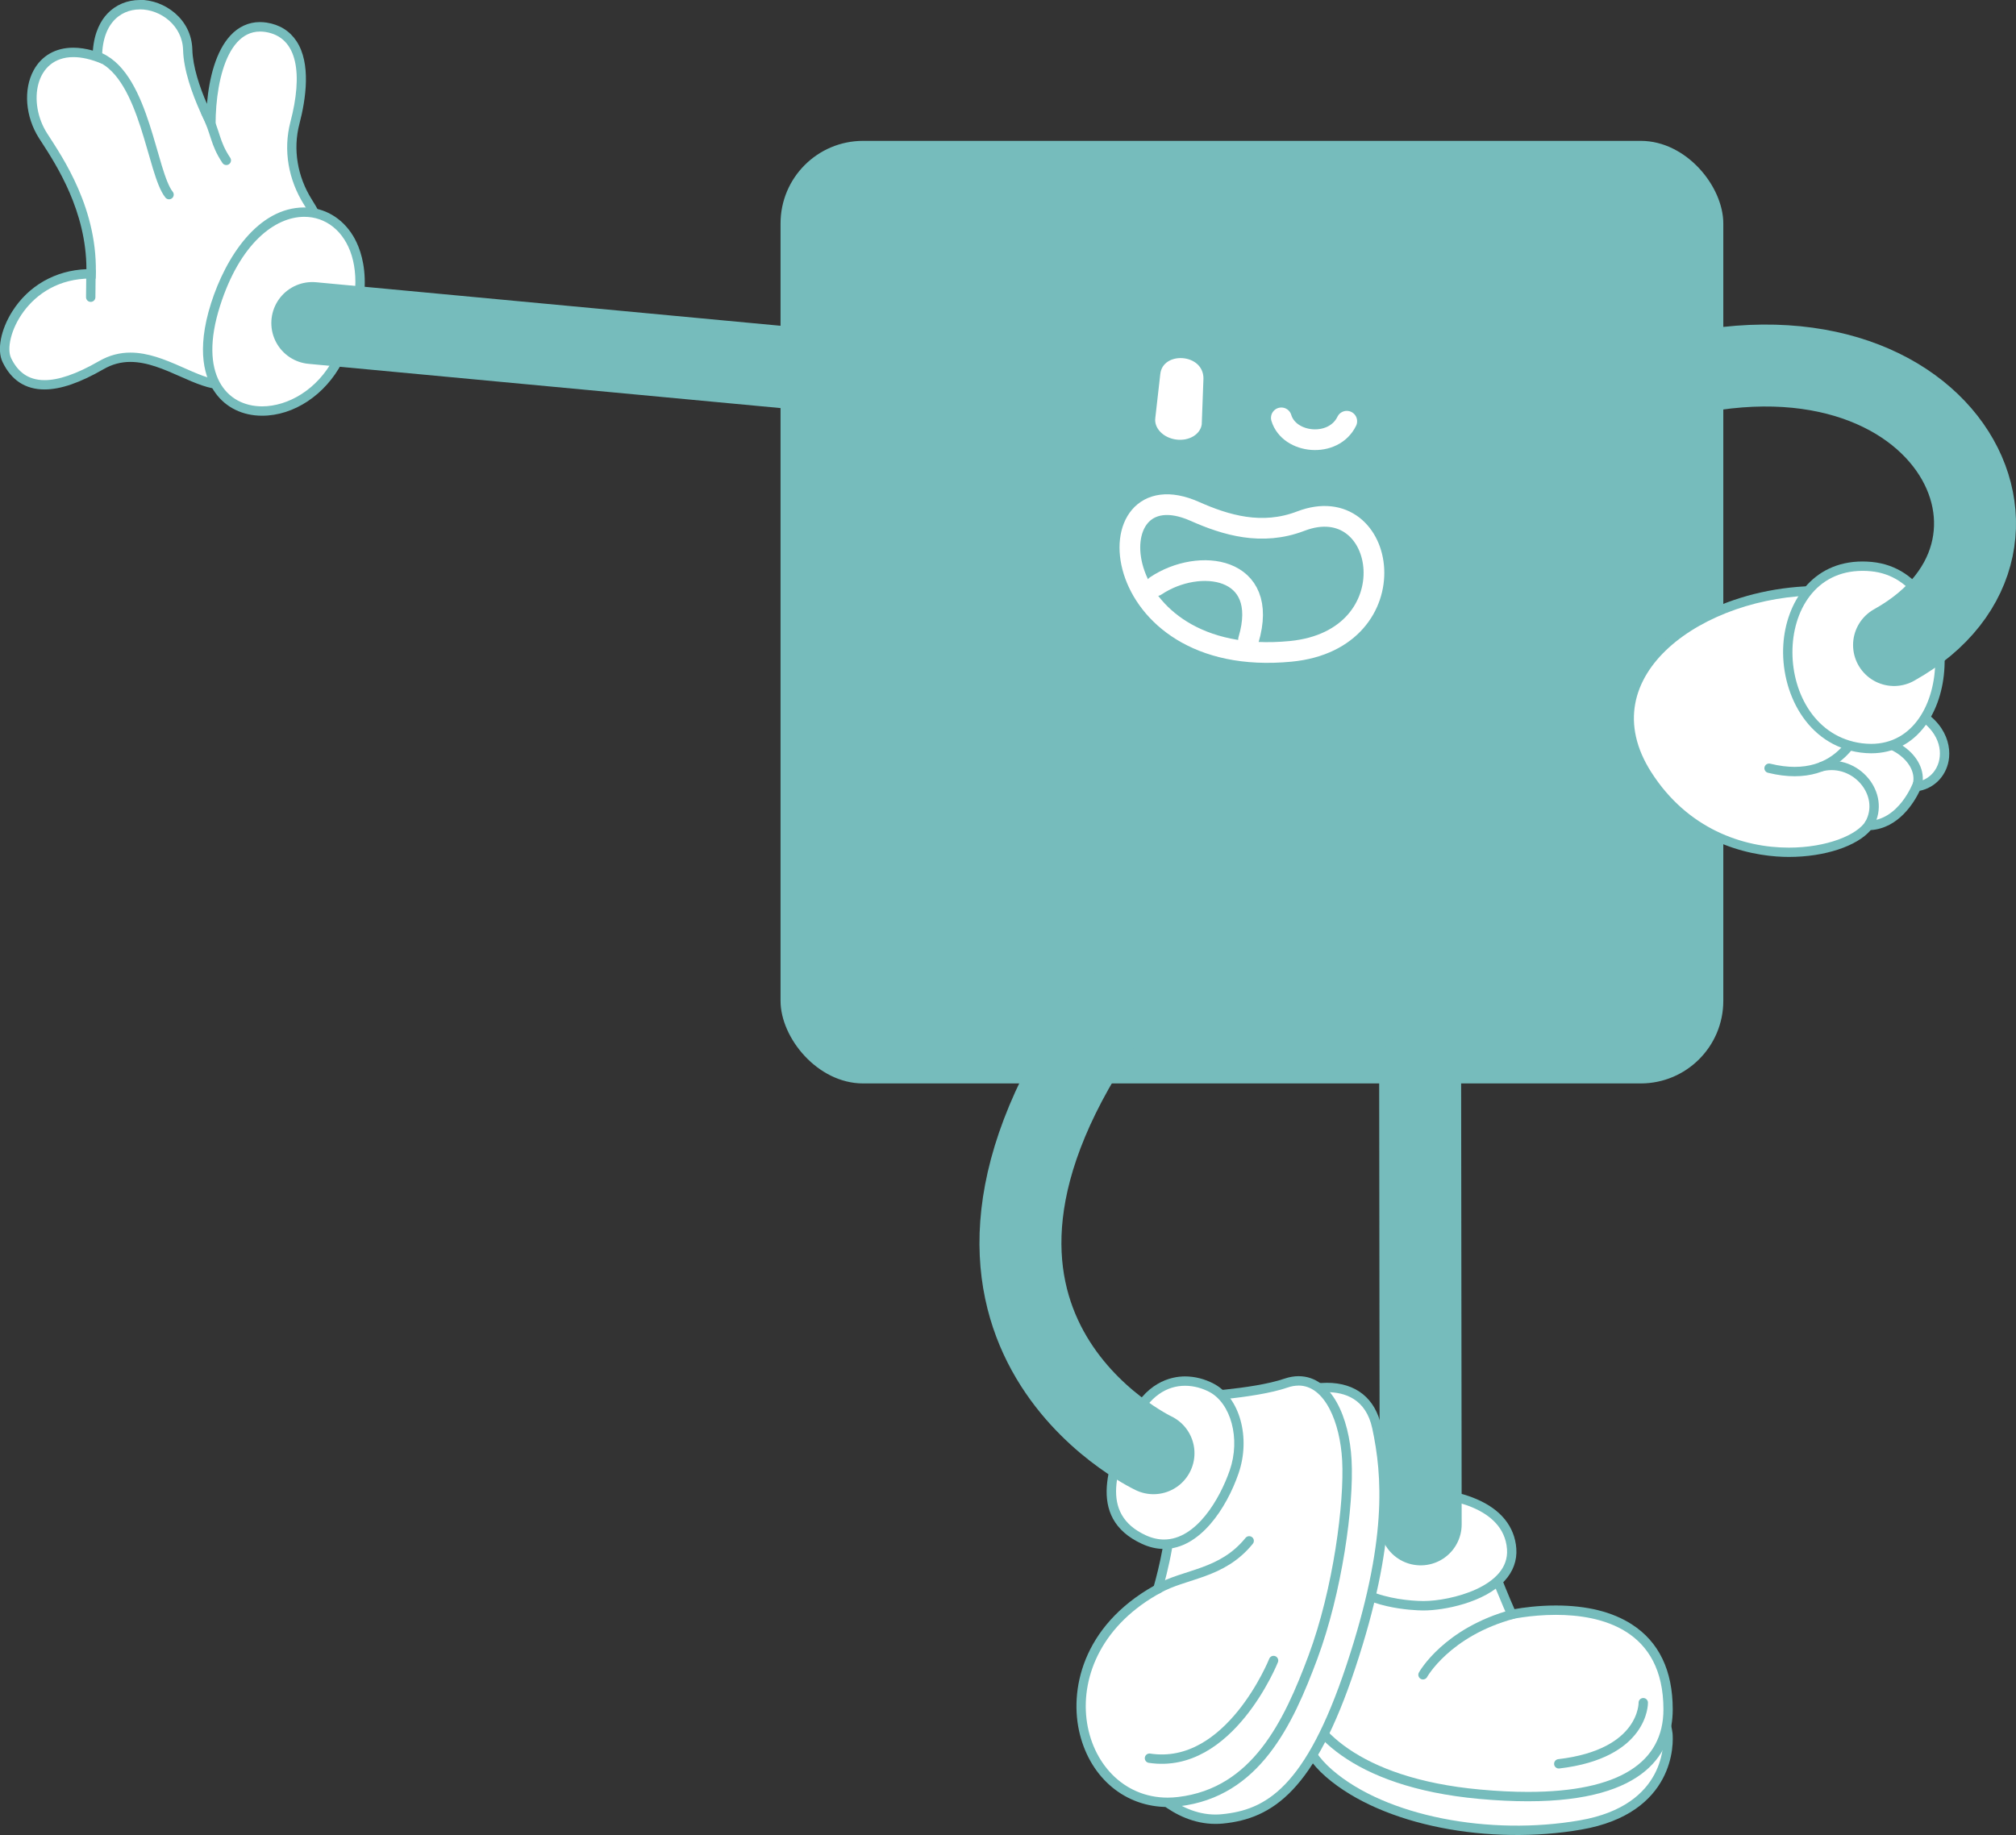 <?xml version="1.0" encoding="UTF-8"?>
<svg id="Layer_2" data-name="Layer 2" xmlns="http://www.w3.org/2000/svg" viewBox="0 0 366.01 333.22">
  <rect x="0" y="0" width="366.01" height="333.22" fill="#333333" stroke="none"/>
  <defs>
    <style>
      .cls-1, .cls-2 {
        fill: #fff;
      }

      .cls-3 {
        stroke: #fff;
        stroke-width: 3.76px;
      }

      .cls-3, .cls-4, .cls-5 {
        fill: none;
      }

      .cls-3, .cls-4, .cls-5, .cls-2 {
        stroke-linecap: round;
      }

      .cls-3, .cls-4, .cls-2 {
        stroke-linejoin: round;
      }

      .cls-4, .cls-5, .cls-2 {
        stroke: #76bcbc;
      }

      .cls-4, .cls-2 {
        stroke-width: 1.7px;
      }

      .cls-5 {
        stroke-miterlimit: 10;
        stroke-width: 14.88px;
      }

      .cls-6 {
        fill: #76bcbc;
      }
    </style>
  </defs>
  <g id="Layer_1-2" data-name="Layer 1">
    <g>
      <g>
        <g>
          <g>
            <path class="cls-1" d="M8.09,69.88c-3.12,0-5.42-1.52-6.85-4.51-.9-1.89-.2-5.32,1.71-8.35,2.92-4.64,7.84-7.29,13.49-7.29h.1c.29-11.16-5.44-20.01-8.23-24.32l-.48-.74c-2.3-3.59-2.69-8.32-.95-11.51,1.28-2.35,3.57-3.64,6.43-3.64,1.34,0,2.8.28,4.36.82.02-3.09.85-5.59,2.43-7.26,1.35-1.43,3.23-2.22,5.29-2.22,4.08,0,8.57,3.14,8.7,8.2.11,4.45,2.49,9.94,4.2,13.32.04-5.85,1.26-12.15,4.18-15.31,1.33-1.44,2.93-2.18,4.74-2.18.35,0,.71.03,1.08.08,2.13.33,3.77,1.34,4.87,3.01,2.46,3.74,1.57,9.88.4,14.37-1.25,4.78-.39,10.01,2.37,14.37,3.64,5.75,4.81,10.9,3.56,15.74-1.58,6.14-6.92,11.63-16.33,16.79-.82.42-1.71.62-2.68.62-2.26,0-4.73-1.1-7.35-2.26-3.04-1.35-6.18-2.74-9.44-2.74-1.88,0-3.6.47-5.26,1.42-4.17,2.41-7.55,3.57-10.32,3.58Z"/>
            <path class="cls-6" d="M25.39,1.7c3.78,0,7.73,2.94,7.85,7.37.19,7.24,6.03,16.89,6.03,16.89-.68-8.46,1.21-20.23,7.94-20.23.31,0,.62.02.95.07,6,.92,6.81,7.78,4.57,16.33-1.34,5.12-.37,10.54,2.47,15.04,5.79,9.15,7.64,20.31-12.46,31.33-.71.36-1.47.52-2.27.52-4.54,0-10.43-4.99-16.79-4.99-1.86,0-3.77.43-5.69,1.54-4.25,2.45-7.46,3.46-9.9,3.46-3.09,0-4.94-1.63-6.08-4.02-1.58-3.3,2.88-14.43,14.44-14.43.3,0,.6,0,.91.02.66-12.51-6.11-22.18-8.81-26.39-3.54-5.53-2.25-13.84,4.77-13.84,1.49,0,3.23.37,5.25,1.23-.43-7.05,3.12-9.89,6.83-9.89M25.39,0c-2.3,0-4.39.88-5.91,2.49-1.12,1.19-2.36,3.26-2.62,6.7-1.25-.35-2.44-.53-3.56-.53-3.19,0-5.74,1.45-7.18,4.08-1.92,3.5-1.52,8.48.98,12.38l.48.74c2.67,4.13,8.1,12.5,8.11,23.02-5.64.22-10.51,2.99-13.47,7.68-2.09,3.32-2.8,7-1.76,9.17,1.58,3.31,4.15,4.99,7.62,4.99,2.92,0,6.44-1.21,10.74-3.69,1.53-.88,3.11-1.31,4.84-1.31,3.09,0,6.14,1.35,9.1,2.66,2.7,1.2,5.26,2.33,7.7,2.33,1.11,0,2.13-.24,3.04-.71,9.66-5.3,15.14-10.96,16.78-17.35,1.31-5.08.11-10.45-3.66-16.41-2.63-4.16-3.46-9.15-2.27-13.7,1.22-4.66,2.12-11.05-.51-15.05-1.24-1.88-3.07-3.02-5.45-3.39-.41-.06-.81-.09-1.21-.09-2.03,0-3.89.85-5.36,2.45-2.6,2.82-3.84,7.63-4.25,12.4-1.32-3.05-2.57-6.73-2.65-9.86-.14-5.58-5.07-9.03-9.55-9.03h0Z"/>
          </g>
          <path class="cls-4" d="M30.69,35.34c-3.12-3.86-4.33-21.18-12.5-24.9"/>
          <g>
            <path class="cls-1" d="M47.6,74.64c-3.25,0-6-1.33-7.77-3.74-1.8-2.46-3.38-7.17-.68-15.61,3.94-12.37,10.91-16.77,16.11-16.77,3.34,0,6.31,1.73,8.14,4.76,3.26,5.38,2.52,13.47-2.04,22.2-2.91,5.57-8.31,9.17-13.75,9.17Z"/>
            <path class="cls-6" d="M55.25,39.37c7.77,0,13.41,10.27,5.34,25.71-2.96,5.67-8.31,8.71-13,8.71-6.44,0-11.63-5.73-7.64-18.24,3.61-11.34,9.96-16.18,15.3-16.18M55.25,37.67h0c-8.39,0-14.24,8.97-16.92,17.36-2.8,8.79-1.11,13.75.81,16.37,1.93,2.64,4.93,4.09,8.45,4.09,5.76,0,11.45-3.78,14.51-9.62,6.67-12.78,3.63-20.37,2.01-23.03-1.99-3.28-5.22-5.17-8.86-5.17h0Z"/>
          </g>
          <line class="cls-5" x1="175.65" y1="69.81" x2="56.7" y2="58.66"/>
          <path class="cls-4" d="M41.09,29.12c-2.19-3.31-1.81-4.82-3.74-8.71"/>
        </g>
        <path class="cls-4" d="M16.53,49.26s-.05,2.35-.06,4.71"/>
      </g>
      <rect class="cls-6" x="141.71" y="25.58" width="171.16" height="171.16" rx="14.99" ry="14.99"/>
      <g>
        <g>
          <g>
            <path class="cls-1" d="M324.78,154.76c-5.01,0-17.54-1.37-25.68-14.06-3.93-6.13-4.37-12.37-1.26-18.05,4.95-9.06,18.3-15.39,32.45-15.39,1.37,0,2.75.06,4.09.19.24.02.46.14.6.33.14.19.2.43.16.67-.03.17-2.9,16.67,8.3,19.25,7.61,1.76,9.92,6.37,9.58,9.78-.29,2.89-2.34,5.02-5.07,5.35-.75,1.7-3.48,6.96-8.74,7.08-2.11,2.83-8.03,4.85-14.43,4.85Z"/>
            <path class="cls-6" d="M330.29,108.11c1.34,0,2.68.06,4.01.18,0,0-3.19,17.43,8.94,20.24,12.14,2.81,10.3,13.31,4.12,13.5,0,0-2.58,7.04-8.34,7.04-.09,0-.18,0-.27,0-1.53,2.58-7.16,4.85-13.98,4.85-8.3,0-18.36-3.37-24.96-13.67-11.3-17.62,9.66-32.13,30.47-32.13M330.29,106.41c-14.45,0-28.1,6.51-33.2,15.83-2.27,4.16-3.9,10.82,1.3,18.92,8.36,13.04,21.24,14.45,26.39,14.45,6.51,0,12.38-1.96,14.85-4.87,5.1-.35,7.9-5.05,8.9-7.14,2.86-.57,5.03-2.96,5.33-6.03.37-3.76-2.09-8.81-10.24-10.69-4.27-.99-6.86-4.25-7.71-9.69-.68-4.38.05-8.54.06-8.58.09-.47-.03-.95-.32-1.33s-.72-.62-1.2-.67c-1.36-.13-2.77-.19-4.17-.19h0Z"/>
          </g>
          <path class="cls-4" d="M338.09,130.92s-3.19,11.98-16.91,8.58"/>
          <path class="cls-4" d="M330.75,139.2c6.25-1.46,11.65,5.11,8.65,10.42"/>
          <path class="cls-4" d="M336.46,134.71c6.59-1.67,12.79,3.24,11.65,7.78"/>
          <g>
            <path class="cls-1" d="M339.71,135.93c-.58,0-1.19-.04-1.8-.12-9.35-1.23-13.83-10.58-13.29-18.75.46-7.1,4.83-14.26,13.53-14.26.51,0,1.05.03,1.58.08,8.69.82,12.84,9.75,12.45,18.14-.35,7.42-4.34,14.91-12.47,14.91h0Z"/>
            <path class="cls-6" d="M338.15,103.66c.49,0,.99.02,1.5.07,15.65,1.47,15.53,31.35.06,31.35-.54,0-1.11-.04-1.69-.11-16.66-2.19-16.98-31.31.13-31.31M338.15,101.96c-9.26,0-13.89,7.56-14.38,15.05-.56,8.56,4.17,18.35,14.03,19.65.65.08,1.29.13,1.91.13,3.99,0,7.39-1.73,9.82-5.01,2.06-2.78,3.31-6.59,3.5-10.71.41-8.8-3.99-18.16-13.22-19.03-.56-.05-1.12-.08-1.66-.08h0Z"/>
          </g>
        </g>
        <path class="cls-5" d="M343.87,117.13c33.01-18.38,7.49-64.94-47.22-46.52"/>
      </g>
      <g>
        <path class="cls-2" d="M302.8,314.74c.18,1.63.61,13.8-15.83,16.65-16.44,2.86-35.64-.65-45.69-9.38-10.04-8.73-3.27-19.53-3.27-19.53,0,0,62.86-5.48,64.78,12.26Z"/>
        <g>
          <path class="cls-1" d="M277.4,326.23c-2.71,0-5.66-.14-8.78-.43-23.19-2.11-31.2-12.23-32.28-17.88-1.26-6.56,1.21-10.09,3.81-13.84,1.89-2.71,3.84-5.52,4.98-9.88.65-2.5,2.63-5.47,8.31-5.47,7.23,0,16.5,4.73,16.89,4.93.18.09.33.25.4.45.97,2.48,2.85,7.19,3.74,9.04,1.29-.25,4.34-.76,8-.76,5.46,0,9.94,1.1,13.32,3.28,4.69,3.02,7.06,7.98,7.06,14.75,0,7.22-4.42,15.82-25.44,15.82Z"/>
          <path class="cls-6" d="M253.44,279.58c7.11,0,16.5,4.84,16.5,4.84,0,0,3.17,8.12,4.07,9.69,0,0,3.73-.87,8.46-.87,8.24,0,19.53,2.65,19.53,17.18,0,9.58-7.98,14.97-24.59,14.97-2.68,0-5.58-.14-8.7-.43-22.54-2.05-30.5-11.82-31.53-17.19-2.03-10.6,5.93-12.46,8.78-23.35.95-3.63,3.93-4.84,7.49-4.84M253.44,277.88h0c-6.22,0-8.4,3.32-9.13,6.11-1.11,4.22-3.01,6.96-4.86,9.61-2.71,3.9-5.27,7.58-3.95,14.49,1.13,5.88,9.35,16.41,33.04,18.57,3.15.29,6.13.43,8.86.43,21.72,0,26.28-9.07,26.29-16.67,0-7.08-2.5-12.29-7.45-15.47-3.52-2.26-8.15-3.41-13.78-3.41-3.19,0-5.94.38-7.5.66-.89-1.97-2.43-5.81-3.44-8.39-.15-.39-.44-.7-.81-.89-.4-.21-9.84-5.03-17.27-5.03h0Z"/>
        </g>
        <g>
          <path class="cls-1" d="M258.32,291.58c-1.68-.02-10.27-.34-14.22-4.8-1.52-1.71-2.15-3.8-1.88-6.21.82-7.46,10.56-9.45,16.18-9.45.19,0,.36,0,.52,0,5.5.16,14.95,2.47,15.53,10.11.15,1.96-.5,3.73-1.93,5.28-3.43,3.7-10.43,5.07-14.04,5.07h-.15Z"/>
          <path class="cls-6" d="M258.39,271.97c.18,0,.34,0,.5,0,3.68.11,14.12,1.57,14.71,9.33.52,6.87-10.38,9.43-15.12,9.43-.05,0-.1,0-.15,0-4.66-.05-16.2-1.59-15.27-10.07.82-7.41,11.23-8.69,15.33-8.69M258.39,270.27h0c-1.21,0-5.48.12-9.51,1.68-4.49,1.74-7.09,4.69-7.51,8.53-.29,2.66.41,4.97,2.09,6.87,4.19,4.73,13.1,5.07,14.85,5.09h.16c3.75,0,11.05-1.45,14.66-5.34,1.58-1.7,2.32-3.75,2.16-5.92-.3-3.97-2.8-7.07-7.22-8.96-3.87-1.66-7.97-1.9-9.13-1.93-.17,0-.35,0-.54,0h0Z"/>
        </g>
        <line class="cls-5" x1="257.93" y1="276.81" x2="257.83" y2="194.19"/>
        <path class="cls-2" d="M258.35,304.12s4.28-7.76,16.37-11.02"/>
        <path class="cls-2" d="M298.34,309.19s.22,9.28-15.34,11.1"/>
      </g>
      <g>
        <g>
          <path class="cls-1" d="M220.68,330.35c-7.57,0-12.62-6.61-12.83-6.89-.15-.2-.2-.45-.15-.69.05-.24.2-.45.42-.57,33.05-18.38,29.18-51.63,27.73-64.15-.46-3.96-.6-5.16.51-5.46,1.58-.43,3.11-.65,4.54-.65,3.43,0,7.79,1.26,9.07,7.26,1.87,8.8,2.78,20.83-4.69,43.36-8.05,24.25-16.27,27.02-23.35,27.71-.42.04-.84.06-1.25.06Z"/>
          <path class="cls-6" d="M240.9,252.8c3.23,0,7.09,1.19,8.24,6.59,1.82,8.52,2.79,20.45-4.67,42.92s-14.76,26.36-22.62,27.13c-.4.04-.78.06-1.17.06-7.23,0-12.15-6.55-12.15-6.55,41.14-22.87,25.87-68.94,28.05-69.53.8-.22,2.45-.62,4.32-.62M240.9,251.1c-1.51,0-3.11.23-4.77.67-1.81.49-1.63,2.09-1.13,6.38,1.44,12.36,5.26,45.21-27.3,63.31-.43.24-.73.65-.84,1.13s0,.98.3,1.38c.22.3,5.52,7.23,13.51,7.23.44,0,.89-.02,1.33-.06,9.11-.89,16.69-6.04,24.07-28.29,7.54-22.72,6.62-34.9,4.72-43.81-1.09-5.12-4.61-7.94-9.9-7.94h0Z"/>
        </g>
        <g>
          <path class="cls-1" d="M211.99,327.28c-7.26,0-13.19-4.92-15.11-12.53-1.93-7.67.42-19.1,13.33-26.21.51-1.76,2.78-10.02,2.1-13.73-.83-4.52,2.39-19.76,2.53-20.41.08-.38.41-.66.79-.67.12,0,11.99-.55,17.87-2.58.76-.26,1.52-.4,2.25-.4,5.52,0,8.38,7.22,8.77,14.37.45,8.25-1.73,23.9-6.15,35.79-4.4,11.82-10.27,24.57-24.36,26.25-.68.08-1.35.12-2.02.12Z"/>
          <path class="cls-6" d="M235.75,251.6c4.83,0,7.55,6.78,7.92,13.56.42,7.66-1.59,23.33-6.1,35.45-4.51,12.11-10.29,24.1-23.66,25.7-.65.08-1.29.12-1.92.12-16.26,0-22.67-25.69-1.07-37.31,0,0,3.03-10.06,2.22-14.46-.81-4.4,2.52-20.08,2.52-20.08,0,0,12.05-.53,18.11-2.62.69-.24,1.35-.35,1.97-.35M235.75,249.9h0c-.82,0-1.67.15-2.53.44-5.76,1.99-17.51,2.53-17.63,2.53-.77.03-1.43.59-1.59,1.35-.35,1.64-3.37,16.14-2.53,20.74.56,3.04-1.09,9.88-1.98,13.01-13.06,7.36-15.43,19.09-13.43,26.99,2.02,8,8.27,13.17,15.94,13.17.7,0,1.41-.04,2.12-.13,14.57-1.74,20.57-14.75,25.06-26.8,4.46-12,6.66-27.79,6.2-36.13-.41-7.55-3.55-15.17-9.62-15.17h0Z"/>
        </g>
        <path class="cls-4" d="M231.22,301.53s-7.97,19.95-22.53,17.74"/>
        <g>
          <path class="cls-1" d="M211.33,280.41c-1.21,0-2.43-.28-3.64-.84-9.68-4.45-5.34-14.22-2.17-21.35,2.88-6.47,7.27-7.44,9.64-7.44,1.63,0,3.29.43,4.82,1.23,4.36,2.31,6.19,9.15,4.08,15.26-2.1,6.06-6.69,13.13-12.73,13.13h0Z"/>
          <path class="cls-6" d="M215.16,251.64c1.6,0,3.13.45,4.42,1.13,3.85,2.04,5.69,8.42,3.68,14.23-1.8,5.2-6.07,12.56-11.93,12.56-1.05,0-2.15-.24-3.29-.76-8.59-3.95-5.21-12.44-1.75-20.23,2.3-5.17,5.71-6.93,8.86-6.93M215.16,249.94c-2.57,0-7.34,1.03-10.42,7.94-3.13,7.04-7.86,17.67,2.59,22.47,1.32.61,2.67.92,4,.92,6.49,0,11.35-7.38,13.53-13.71,2.24-6.48.23-13.79-4.49-16.29-1.65-.87-3.45-1.33-5.22-1.33h0Z"/>
        </g>
        <path class="cls-4" d="M210.16,288.56c5.05-2.86,11.67-2.64,16.63-8.76"/>
        <path class="cls-5" d="M209.42,263.89s-48.53-22.84-8.02-80.2"/>
      </g>
      <g>
        <path class="cls-3" d="M244.51,76.49c-2.4,4.95-10.45,4.15-11.88-.61"/>
        <path class="cls-3" d="M236.16,94.63c15.82-6.06,20.18,21.53-1.85,23.65-34.07,3.29-36.12-33.74-17.4-25.42,5.63,2.5,12.18,4.48,19.25,1.77Z"/>
        <path class="cls-3" d="M209.86,106.37c7.8-5.22,20.8-3.6,16.81,9.82"/>
        <path class="cls-1" d="M213.49,79.81h0c-2.33-.33-4-2.09-3.74-3.93l.9-7.92c.41-4.23,7.84-3.82,7.84.77l-.31,8.33c-.26,1.85-2.36,3.08-4.68,2.75Z"/>
      </g>
    </g>
  </g>
</svg>